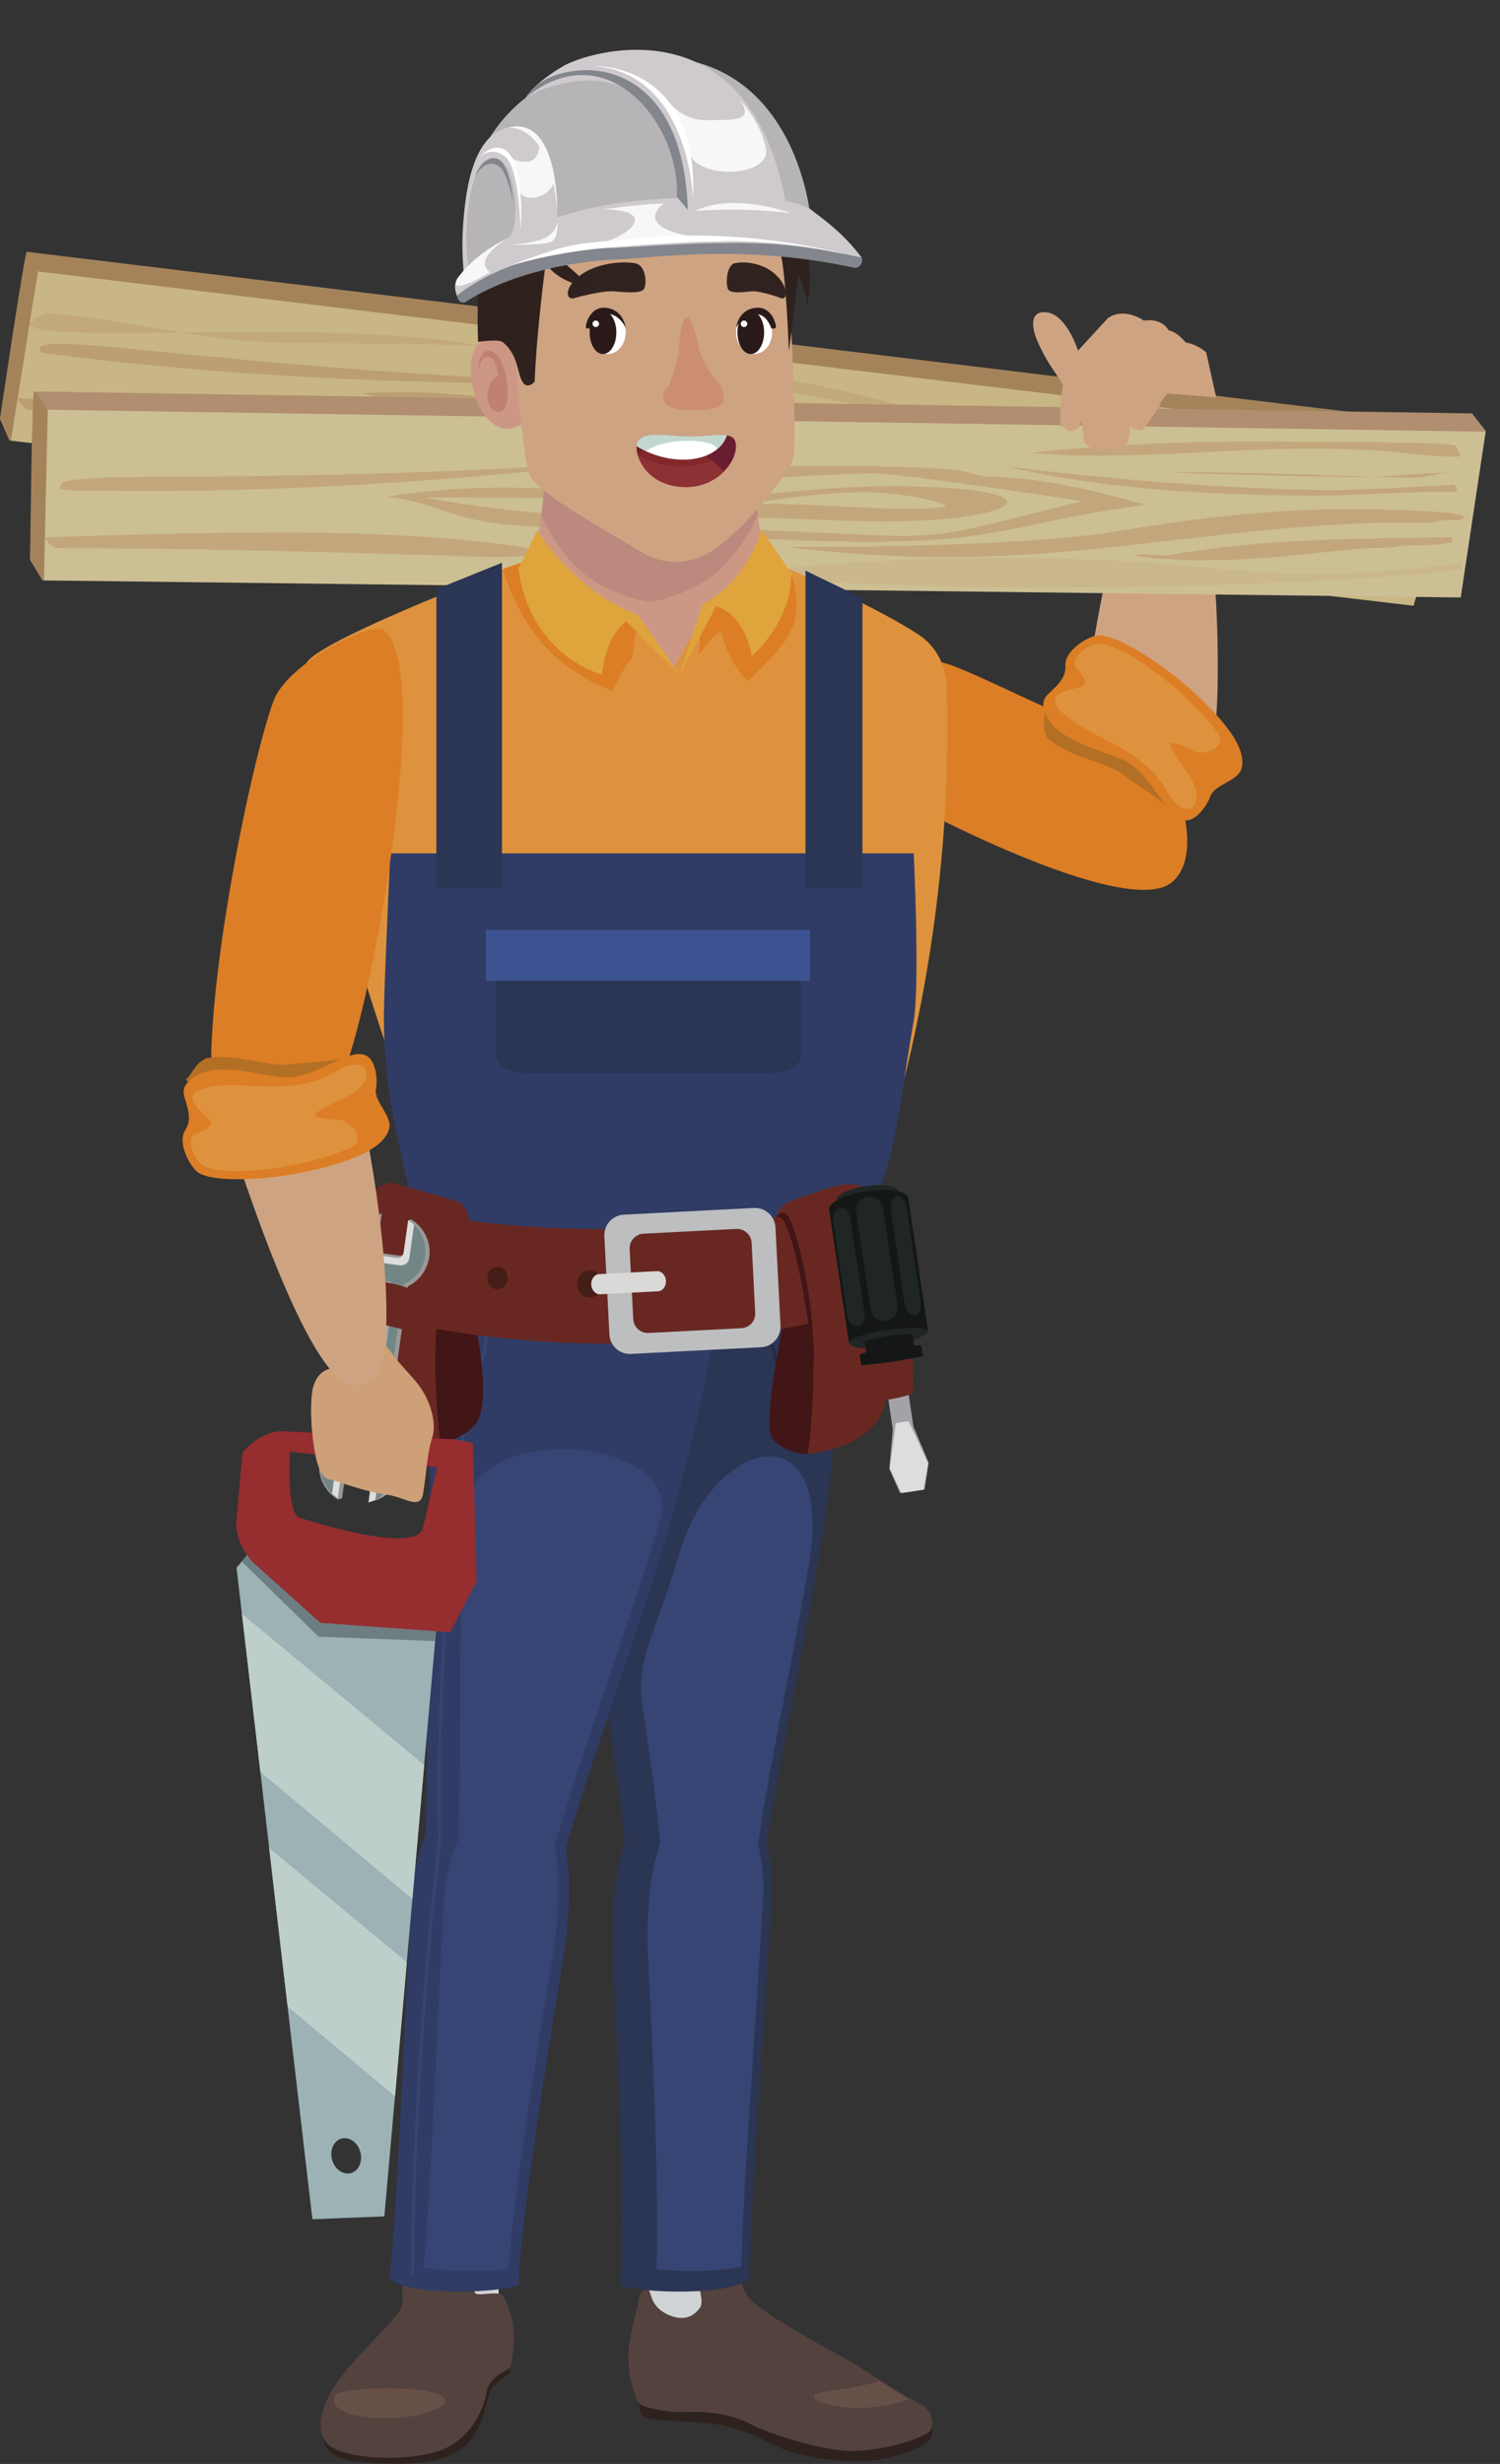 <?xml version="1.0" encoding="UTF-8"?><svg xmlns="http://www.w3.org/2000/svg" xmlns:xlink="http://www.w3.org/1999/xlink" height="2222.3" preserveAspectRatio="xMidYMid meet" version="1.0" viewBox="313.7 87.7 1353.1 2222.3" width="1353.1" zoomAndPan="magnify"><rect x="313.7" y="87.7" width="1353.1" height="2222.3" fill="#333333" stroke="none"/><defs><clipPath id="a"><path d="M 340 370 L 1125 370 L 1125 453 L 340 453 Z M 340 370"/></clipPath><clipPath id="b"><path d="M 1124.059 452.68 L 1083.859 452.07 C 1032.59 442.328 980.996 433.25 928.473 426.891 C 883.699 421.48 869.609 421.512 852.34 419.422 C 815.621 414.969 788.738 406.609 748.156 399.621 C 796.555 401.531 851.477 405.27 913.816 412.809 C 985.211 421.461 1055.41 434.281 1124.059 452.68 M 748.156 399.621 C 644.492 395.539 570.738 399.922 518.062 393.539 C 504.324 391.879 490.797 389.82 477.355 387.59 C 478.355 387.578 479.355 387.57 480.359 387.559 C 501.75 387.328 524.391 387.102 547.5 387.102 C 603.953 387.102 663.223 388.48 714.004 394.629 C 726.539 396.141 737.797 397.84 748.156 399.621 M 420.688 388.031 C 393.223 388.031 370.398 387.488 354.934 385.621 C 349.84 385 344.852 383.801 340.098 381.199 L 340.316 379.84 C 345.555 375.52 351.07 370.25 357.551 370.25 C 358.023 370.25 358.5 370.281 358.984 370.34 C 368.066 370.988 377.035 371.898 385.926 372.98 C 416.91 376.73 446.906 382.559 477.355 387.59 C 457.074 387.809 437.965 388.031 420.688 388.031"/></clipPath></defs><g><g><path d="M 970.469 2176.801 L 970.469 2106.699 L 895.379 2106.699 L 895.379 2185.289 C 895.379 2185.289 959.316 2194.602 970.469 2176.801" fill="#d0d3d5"/></g><g><path d="M 890.004 2255.262 C 890.004 2255.262 889.918 2265.988 896.484 2268.461 C 903.055 2270.941 933.324 2271.559 954.613 2273.531 C 975.906 2275.5 996.684 2285.309 1014.609 2294.328 C 1032.551 2303.352 1070.781 2308.828 1094.879 2307.398 C 1121.82 2305.801 1148.148 2294.691 1152.75 2287.66 C 1157.352 2280.629 1152.219 2271.129 1152.219 2271.129 L 890.004 2255.262" fill="#2e221f"/></g><g><path d="M 945.387 2155.219 C 945.387 2155.219 948.094 2165.121 945.031 2169.18 C 941.973 2173.25 934.082 2182.969 917.117 2175.711 C 900.152 2168.441 901.484 2155.621 898.785 2152.961 C 896.086 2150.301 890.035 2155.891 889.863 2161.641 C 889.695 2167.398 882.438 2189.02 880.98 2204.672 C 878.406 2232.25 888.055 2252.352 890.004 2255.262 C 891.949 2258.16 913.609 2264.25 935.887 2263.121 C 956.777 2262.059 979.582 2267.641 990.453 2273.922 C 1001.32 2280.211 1048.691 2296.699 1077.469 2298.172 C 1106.25 2299.641 1147.859 2286.73 1152.449 2280.32 C 1157.051 2273.91 1155.141 2261.289 1143.07 2255.48 C 1131.012 2249.672 1096.82 2227.48 1082.191 2218.441 C 1067.559 2209.41 995.266 2172.941 987.113 2156.898 C 978.957 2140.871 980.355 2142.551 975.922 2139.301 C 971.484 2136.051 944.473 2144.602 945.387 2155.219" fill="#54423e"/></g><g><path d="M 1129.262 2253.359 C 1129.262 2253.359 1109.34 2259.078 1091.039 2259.539 C 1072.73 2260 1049.609 2255.191 1048.012 2249.93 C 1046.41 2244.66 1068.148 2243.75 1083.031 2241 C 1097.898 2238.25 1106.828 2235.281 1106.828 2235.281 L 1132.922 2251.762 L 1129.262 2253.359" fill="#675048"/></g><g><path d="M 763.48 2156.852 L 763.48 2122.031 L 686.371 2122.031 L 686.371 2161.07 C 686.371 2161.07 752.027 2165.691 763.48 2156.852" fill="#d0d3d5"/></g><g><path d="M 773.547 2222.762 C 773.547 2222.762 774.844 2227.469 773.547 2228.441 C 772.246 2229.398 757.742 2237.602 755.246 2246.09 C 752.75 2254.57 750.387 2267.359 743.449 2281.141 C 736.512 2294.93 717.945 2309.949 674.773 2309.809 C 620.965 2309.629 608.422 2304.578 604.461 2284.52 C 600.496 2264.461 773.547 2222.762 773.547 2222.762" fill="#2e221f"/></g><g><path d="M 767.91 2158.922 C 767.91 2158.922 775.719 2173.07 776.758 2187.578 C 777.801 2202.078 776.238 2221.672 772.336 2224.199 C 768.43 2226.738 754.898 2232.91 752.816 2244.512 C 750.734 2256.121 743.449 2279.691 719.508 2293.84 C 695.566 2307.98 636.234 2307.262 614.895 2296.012 C 593.559 2284.77 602.926 2253.941 624.785 2227.109 C 646.645 2200.27 678.141 2173.789 677.098 2164 C 676.059 2154.211 675.789 2146.59 680.992 2143.691 C 686.199 2140.789 713.434 2141.691 732.691 2140.43 C 742.219 2139.801 740.195 2152.148 742.277 2155.781 C 744.355 2159.41 765.012 2152.82 767.91 2158.922" fill="#54423e"/></g><g><path d="M 714.129 2256.48 C 714.129 2256.48 698.168 2269.539 658.613 2268.809 C 619.059 2268.09 610.73 2255.52 616.629 2247.539 C 622.527 2239.559 727.66 2237.621 714.129 2256.48" fill="#675048"/></g><g><path d="M 1003.59 1764.031 C 1013.762 1682.23 1049.66 1530.891 1062.559 1422.16 C 1064.711 1404.059 1078.309 1251.75 1076.672 1243.629 C 1069.23 1206.871 876.527 1236.859 849.023 1231.441 C 825.062 1226.711 837.316 1404.09 839.293 1434.941 C 846.062 1540.141 870.676 1677.621 878.441 1759.93 C 884.34 1822.148 993.051 1849.012 1003.59 1764.031" fill="#2b3554" fill-rule="evenodd"/></g><g><path d="M 665.094 2142.449 C 679.992 2159.039 763.984 2155.98 781.473 2148.641 C 783.508 2088.82 808.723 1933.23 821.246 1856.898 C 859.816 1622.148 693.66 1645.07 684.594 1803.27 C 678.391 1911.559 672.078 2085.441 665.094 2142.449" fill="#303c65" fill-rule="evenodd"/></g><g><path d="M 821.453 1764.031 C 834.922 1713.961 861.797 1637.828 887.199 1561.352 C 922.637 1454.641 956.148 1332.891 966.023 1225.98 C 966.918 1216.059 708.73 1205.121 703.664 1227.73 C 695.621 1263.801 703.641 1438.559 701.516 1490.02 C 697.645 1584.578 700.332 1691.379 696.895 1759.93 C 693.785 1822.148 798.598 1849.012 821.453 1764.031" fill="#303c65" fill-rule="evenodd"/></g><g><path d="M 990.215 2142.449 C 973.418 2159.039 889.758 2155.98 873.105 2148.641 C 877.945 2088.82 870.527 1933.23 866.711 1856.898 C 855.023 1622.148 1018.551 1645.07 1009.531 1803.27 C 1003.34 1911.559 989.734 2085.441 990.215 2142.449" fill="#2b3554" fill-rule="evenodd"/></g><g><path d="M 996.152 1761.91 C 994.258 1777.078 987.922 1793.078 970.941 1797.891 C 944.645 1805.328 912.551 1784.16 910.121 1758.309 C 905.887 1713.602 899.43 1668.711 893.051 1623.949 C 887.848 1587.398 904.055 1559.059 915.574 1523.34 C 919.703 1510.57 923.727 1497.898 927.539 1485.48 C 959.082 1383.07 1067.578 1357.922 1043.059 1500.98 C 1039.82 1519.84 1036.371 1538.68 1032.852 1557.469 C 1025.871 1594.691 1018.512 1631.859 1011.531 1669.078 C 1005.762 1699.789 999.988 1730.898 996.152 1761.91" fill="#364573" fill-rule="evenodd"/></g><g><path d="M 982.629 2131.891 C 966.25 2136.66 927.223 2136.93 905.781 2134.371 C 906.574 2116.738 906.512 2098.859 906.387 2081.398 C 906.18 2051.711 905.363 2021.988 904.363 1992.309 C 902.805 1946.879 900.703 1901.461 898.445 1856.051 C 896.512 1817.309 898.637 1766.488 917.309 1730.961 C 924.059 1718.148 937.207 1700.371 954.605 1701 C 968.75 1701.52 980.09 1713.859 986.566 1724.512 C 1000.301 1747.07 1003.422 1776.809 1001.969 1802.27 C 999.426 1846.801 996.379 1891.301 993.426 1935.809 C 990.758 1976.09 988.066 2016.41 985.816 2056.711 C 984.422 2081.512 982.84 2106.93 982.629 2131.891" fill="#364573" fill-rule="evenodd"/></g><g><path d="M 695.871 2132.449 C 698.395 2108.031 699.707 2083.07 701.145 2058.73 C 703.496 2018.449 705.41 1978.148 707.352 1937.859 C 709.5 1893.328 711.559 1848.781 714.102 1804.25 C 715.688 1776.59 723.188 1745.359 741.027 1722.711 C 749.219 1712.309 763.676 1699.48 778.738 1701.121 C 794.727 1702.871 804.289 1720.898 808.785 1733.422 C 821.621 1769.051 817.684 1817.648 811.703 1854.09 C 804.289 1899.238 797.012 1944.422 790.285 1989.672 C 785.867 2019.43 781.633 2049.27 778.008 2079.129 C 775.805 2097.219 773.594 2115.762 772.406 2134.102 C 751.84 2136.828 712.977 2136.852 695.871 2132.449" fill="#364573" fill-rule="evenodd"/></g><g><path d="M 812.266 1759.512 C 807.766 1776.262 797.871 1792.961 779.031 1797.91 C 765.367 1801.52 750.004 1797.879 739.359 1789.141 C 730.48 1781.891 725.855 1771.871 726.422 1760.801 C 729.75 1694.352 728.23 1626.84 729.23 1560.238 C 729.773 1523.262 730.754 1486.191 733.297 1449.289 C 738.816 1368.73 931.645 1382.531 909.246 1458.48 C 899.535 1491.359 888.859 1524.07 878.047 1556.621 C 865.758 1593.59 853.129 1630.469 840.84 1667.43 C 830.754 1697.852 820.555 1728.629 812.266 1759.512" fill="#364573" fill-rule="evenodd"/></g><g><path d="M 732.715 1360 C 724.332 1425.391 717.746 1490.32 713.625 1554.602 C 709.5 1618.859 707.809 1682.559 709.203 1745.488 C 701.688 1811.59 695.805 1877.469 691.645 1943.059 C 687.477 2008.68 685.016 2074.09 684.328 2139.262 L 686.852 2139.281 C 687.535 2074.219 690 2008.84 694.164 1943.211 C 698.328 1877.602 704.207 1811.75 711.727 1745.699 L 711.727 1745.531 C 710.352 1682.672 712.043 1619.031 716.168 1554.77 C 720.27 1490.488 726.832 1425.621 735.215 1360.32 L 732.715 1360" fill="#364573" fill-rule="evenodd"/></g><g><path d="M 751.988 1290.328 C 749.117 1313.27 743.598 1330.52 735.246 1341.469 C 727.016 1352.262 715.918 1356.969 701.762 1355.07 L 701.461 1357.371 C 716.516 1359.379 728.312 1354.371 737.09 1342.891 C 745.707 1331.57 751.375 1313.961 754.285 1290.602 L 751.988 1290.328" fill="#364573" fill-rule="evenodd"/></g><g><path d="M 1007.801 1290.602 C 1010.73 1313.961 1016.391 1331.57 1025 1342.891 C 1033.77 1354.371 1045.578 1359.379 1060.629 1357.371 L 1060.32 1355.07 C 1046.16 1356.969 1035.078 1352.262 1026.859 1341.469 C 1018.488 1330.52 1012.969 1313.27 1010.121 1290.328 L 1007.801 1290.602" fill="#202b44" fill-rule="evenodd"/></g><g><path d="M 609.629 1421.602 C 622.934 1424.949 645.969 1433.891 662.188 1435.672 C 678.43 1437.461 692.734 1450.328 695.262 1434.809 C 697.816 1419.301 699.426 1396.469 703.512 1384.59 C 706.703 1375.398 704.84 1359.719 696.438 1344.781 L 696.438 1344.75 C 694.012 1340.391 690.996 1336.121 687.422 1332.059 C 671.508 1314.109 671.508 1314.109 671.508 1314.109 C 671.508 1314.109 606.039 1224 607.582 1252.172 L 611.441 1322.301 C 611.441 1322.301 597.52 1324.121 595.121 1344.781 C 592.719 1365.441 596.297 1418.281 609.629 1421.602" fill="#cea078"/></g><g><path d="M 1176.027 689.207 C 1222.203 707.312 1325.531 763.738 1339.652 749.941 C 1353.789 736.145 1410.461 850.324 1370.875 883.387 C 1331.309 916.457 1148.344 819.809 1148.344 819.809 C 1088.207 776.887 1085.145 653.551 1176.027 689.207" fill="#dc7e25"/></g><g><path d="M 1359.727 490.719 C 1321.586 504.441 1294.688 698.367 1289.809 734.578 C 1284.977 770.336 1403.086 779.133 1409.492 744.984 C 1415.863 710.836 1413.047 511.227 1380.414 492.484 C 1372.102 487.711 1368.727 487.484 1359.727 490.719" fill="#cea382" fill-rule="evenodd"/></g><g><path d="M 1258.73 753.59 C 1277.91 770.5 1314.016 775.793 1327.434 786.648 C 1341.02 797.66 1358.977 806.34 1367.539 817.113 C 1374.82 812.523 1372.488 815.031 1374.84 810.996 C 1398.477 770.875 1343.715 712.801 1313.051 716.934 C 1292.438 719.703 1279.398 720.988 1255.219 726.312 C 1257.914 732.754 1252.195 743.77 1258.73 753.59" fill="#b36f23" fill-rule="evenodd"/></g><g><path d="M 1405.438 806.004 C 1409.23 795.18 1430.082 792.48 1433.645 780.91 C 1438.129 763.59 1421.469 742.211 1398.297 719.359 C 1366.137 687.695 1317 656.551 1301.488 661.152 C 1289.031 664.824 1274.164 676.762 1274.77 687.922 C 1275.266 697.277 1269.984 703.09 1265.566 707.586 C 1257.699 715.57 1251.219 718.25 1257.129 732.152 C 1269.055 760.156 1319.312 765.094 1335.703 778.371 C 1359.254 797.418 1368.922 831.891 1386.629 827.191 C 1393.414 825.398 1402.133 815.512 1405.438 806.004" fill="#dc7e25" fill-rule="evenodd"/></g><g><path d="M 1385.383 785.762 C 1377.199 773.941 1367.078 759.906 1369.953 758.219 C 1372.66 756.617 1380.973 760.336 1390.137 765.082 C 1399.945 770.137 1420.348 761.414 1413 750.195 C 1406.988 741.023 1398.129 731.355 1387.988 721.332 C 1358.035 691.852 1315.953 664.535 1301.5 668.816 C 1289.926 672.246 1278.418 683.066 1285.27 690.863 C 1296.488 703.66 1292.41 706.867 1286.098 708.082 C 1269.16 711.371 1255.633 715.891 1273.988 732.387 C 1297.672 753.703 1345.109 761.863 1367.156 802.73 C 1382.512 831.145 1405.203 814.477 1385.383 785.762" fill="#de923d" fill-rule="evenodd"/></g><g><path d="M 1621.531 470.148 L 1631.758 487.383 L 1578.883 616.41 L 323.562 485.062 L 313.672 465.465 L 337.945 314.82 L 1621.531 470.148" fill="#a4835b"/></g><g><path d="M 1631.453 487.832 L 1588.805 634.062 L 322.105 484.965 L 347.855 332.488 L 1631.453 487.832" fill="#c8b684"/></g><g><path d="M 323.566 485.051 L 347.855 332.484 C 347.855 332.484 340.031 315.18 337.949 314.805 C 335.871 314.445 313.672 465.453 313.672 465.453 L 322.105 484.961 L 323.566 485.051" fill="#a4835b"/></g><g><path d="M 949.91 494.238 C 956.934 494.895 964.02 495.668 971.148 496.527 C 1003.27 500.406 1036.391 506.062 1069.348 510.062 C 1200.52 525.934 1254.66 500.051 1102.668 481.66 C 1028.5 472.684 948.578 477.961 875.762 472.328 C 892.512 490.812 926.34 486.684 949.91 494.238" fill="#bb9e72"/></g><g><path d="M 802.902 491.738 C 814.625 492.777 826.348 494.047 838.094 495.465 C 906.375 503.727 975.082 517.438 1043.797 525.773 C 1184.988 542.855 1193.668 524.93 1318.082 521.152 C 1274.566 504.129 1229.449 486.91 1179.117 480.812 C 1155.867 475.547 1179.887 473.152 1067.738 459.586 C 940.734 444.215 648.531 425.629 880.941 453.758 C 945.414 461.566 1011.668 461.773 1077.047 467.285 C 1105.797 470.77 1230.539 503.594 1261.664 511.977 C 1160.336 526.055 1139.398 531.406 1089.469 525.355 C 1065.477 522.461 954.945 504.117 868.633 493.695 C 843.195 490.602 817.746 487.902 792.312 485.762 C 793.355 489.406 798.031 491.152 802.902 491.738" fill="#bb9e72"/></g><g><path d="M 991.074 525.105 C 981.07 523.883 1023.34 528.961 1082.238 534.039 C 1149.648 539.848 1238.832 545.656 1296.34 542.043 C 1370.785 537.359 1442.895 537.371 1514.617 546.039 C 1634.477 560.547 1596.871 564.824 1594.301 564.512 C 1585.367 562.859 1581.406 563.219 1577.051 563.57 C 1573.355 563.871 1569.383 564.172 1561.855 563.254 C 1487.281 554.227 1415.277 554.938 1342.855 555.645 C 1269.676 556.355 1196.082 557.062 1118.949 547.734 C 1075.738 542.508 1033.23 534.828 991.074 525.105" fill="#bb9e72"/></g><g><path d="M 1198.523 473.762 C 1292.039 495.633 1387.738 513.84 1484.473 525.551 C 1508 528.391 1597.711 532.418 1597.711 532.418 C 1597.27 535.02 1599.105 538.047 1598.961 538.918 C 1598.938 539.098 1598.82 539.18 1598.57 539.156 C 1544.777 532.645 1507.402 533.672 1453.586 527.16 C 1366.117 516.57 1279.816 502.523 1198.523 473.762" fill="#bb9e72"/></g><g><path d="M 1588.523 579.098 C 1497.016 571.543 1425.418 562.367 1331.613 568.652 C 1330.062 568.652 1328.527 568.523 1327.035 568.344 C 1322.246 567.762 1317.602 566.512 1312.832 565.93 C 1287.977 562.938 1313.188 570.391 1355.363 575.504 C 1429.547 584.48 1491.031 578.145 1522.41 581.945 C 1538.535 583.891 1537.113 581.012 1552.852 582.922 C 1564.234 584.289 1575.754 584.914 1587.738 583.695 C 1587.738 583.695 1588.137 581.398 1588.523 579.098" fill="#bb9e72"/></g><g><path d="M 1598.25 521.48 C 1560.355 517.891 1539.758 519.926 1502.336 515.414 C 1391.141 501.949 1278.195 485.906 1405.504 501.309 C 1456.746 507.508 1507.324 515.672 1558.555 521.883 C 1577.324 524.145 1579.254 519.926 1598.25 521.48" fill="#bb9e72"/></g><g><path d="M 787.195 506.293 C 811.242 510.012 834.926 515.82 858.602 518.691 C 866.742 519.668 909.203 522.598 881.359 519.219 C 858.555 516.465 836.473 509.801 814.223 507.105 C 805.258 506.023 796.273 505.578 787.195 506.293" fill="#bb9e72"/></g><g><path d="M 798.016 432.344 C 812.008 431.918 825.137 433.09 838.301 434.672 C 847.07 435.73 855.883 437 864.965 438.094 C 842.234 435.344 820.945 433.941 798.016 432.344" fill="#bb9e72"/></g><g><path d="M 928.742 482.254 C 950 481.969 970.93 483.598 991.723 486.121 C 1026.859 490.367 1061.57 497.152 1096.699 501.398 C 1101.012 501.922 1138.672 506.539 1139.25 503.102 C 1139.562 501.277 1107.141 488.086 1071.84 483.824 C 1024.773 478.113 975.023 483.93 928.742 482.254" fill="#c8b684"/></g><g><path d="M 871.41 485.254 C 862.746 484.426 854.129 483.504 845.574 482.461 C 786.746 475.352 730.488 463.156 674.918 446.875 C 745.715 453.621 818.434 464.25 889.84 467.414 C 846.781 460.293 803.883 452.211 760.5 446.957 C 720.789 442.152 680.672 439.727 639.668 442.602 C 688.871 451.836 693.469 473.969 776.742 484.039 C 808.637 487.91 841.094 487.934 871.41 485.254" fill="#bb9e72"/></g><g><path d="M 867.277 433.66 C 521.637 421.316 352.312 385.691 349.574 401.91 C 348.801 406.473 350.27 405.898 380.902 409.602 C 542.527 429.172 704.359 434.629 867.277 433.66" fill="#bb9e72"/></g><g><path d="M 330.289 448.93 C 330.594 447.152 328.777 446.477 327.207 446.281 C 326.078 446.148 325.086 446.258 325.059 446.391 C 325.059 446.391 480.664 456.77 573.227 467.969 C 735.781 487.645 838.055 519.793 718.066 505.277 C 718.066 505.277 577.301 485.383 447.977 469.734 C 411.605 465.332 375.309 461.156 339.152 457.301 L 339.121 457.301 C 336.59 456.984 332.199 452.789 330.289 448.93" fill="#bb9e72"/></g><g clip-path="url(#a)"><g clip-path="url(#b)"><path d="M 340.098 370.258 L 1124.055 370.258 L 1124.055 452.688 L 340.098 452.688" fill="#c2a97a"/></g></g><g><path d="M 340.098 381.203 C 339.812 381.039 339.527 380.879 339.238 380.715 C 339.598 380.43 339.953 380.141 340.316 379.84 L 340.098 381.203" fill="#b09166"/></g><g><path d="M 1221.887 463.816 C 1237.902 466.992 1254.117 469.461 1270.457 471.438 C 1341.574 480.035 1415.16 479.422 1486.074 488.004 C 1557.434 496.637 1562.43 502.664 1602.492 507.52 C 1604.637 507.77 1605.453 507.293 1605.609 506.379 C 1605.93 504.477 1603.211 500.676 1603.652 498.109 C 1604.375 493.879 1480.812 481.363 1462.02 479.086 C 1382.188 469.426 1302.066 463.672 1221.887 463.816" fill="#bb9e72"/></g><g><path d="M 1641.598 460.578 L 1654.113 476.598 L 1619.141 610.07 L 353.379 611.113 L 340.875 592.715 L 344.488 440.785 L 1641.598 460.578" fill="#b08e6f"/></g><g><path d="M 1653.852 477.078 L 1631.375 626.57 L 351.926 611.18 L 356.742 457.281 L 1653.852 477.078" fill="#cdbf94"/></g><g><path d="M 351.926 611.172 L 340.875 592.715 C 340.875 592.715 342.371 440.641 344.488 440.785 C 346.598 440.93 356.746 457.266 356.746 457.266 L 353.383 611.113 L 351.926 611.172" fill="#a4835b"/></g><g><path d="M 977.246 554.715 C 984.324 554.625 991.465 554.645 998.676 554.762 C 1031.133 555.262 1064.832 557.398 1098.129 557.91 C 1230.684 559.941 1280.98 528.605 1127.383 526.262 C 1052.441 525.121 973.707 538.719 900.555 540.738 C 919.727 557.328 952.785 549.688 977.246 554.715" fill="#c3a67b"/></g><g><path d="M 830.777 567.609 C 842.57 567.422 854.402 567.434 866.27 567.621 C 935.266 568.676 1005.438 575.102 1074.879 576.16 C 1217.547 578.34 1223.727 559.648 1346.895 542.902 C 1301.336 530.566 1254.113 518.215 1203.266 517.43 C 1179.438 514.641 1202.973 509.75 1089.648 508.027 C 961.312 506.066 668.316 518.203 903.168 521.781 C 968.324 522.777 1034.219 516.059 1099.957 514.699 C 1128.996 515.133 1257.488 534.633 1289.551 539.711 C 1190.754 564.254 1170.668 571.75 1120.219 570.977 C 1095.977 570.625 983.594 563.996 896.387 562.66 C 870.672 562.273 845.008 562.262 819.438 562.777 C 820.969 566.297 825.855 567.527 830.777 567.609" fill="#c3a67b"/></g><g><path d="M 1022.379 581 C 1000.699 580.68 1221.926 583.883 1328.133 565.891 C 1401.496 553.453 1473.156 545.922 1545.652 547.023 C 1666.77 548.871 1629.969 557.047 1627.383 557 C 1610.574 555.727 1611.551 559.402 1594.969 559.148 C 1443.426 556.84 1307.641 592.449 1152.57 590.082 C 1108.91 589.414 1065.602 586.246 1022.379 581" fill="#c3a67b"/></g><g><path d="M 1221.602 508.398 C 1317.527 520.297 1415.164 528.344 1512.926 529.844 C 1536.668 530.207 1626.406 524.832 1626.406 524.832 C 1626.324 527.441 1628.551 530.254 1628.527 531.133 C 1628.516 531.32 1628.41 531.414 1628.164 531.414 C 1573.809 530.582 1536.82 535.5 1482.426 534.68 C 1394.023 533.324 1306.309 528.426 1221.602 508.398" fill="#c3a67b"/></g><g><path d="M 1623.625 572.066 C 1531.637 574.172 1459.223 572.543 1366.801 588.598 C 1365.273 588.742 1363.758 588.789 1362.215 588.766 C 1357.406 588.688 1352.594 587.93 1347.77 587.859 C 1322.668 587.477 1348.73 592.242 1391.348 592.898 C 1466.332 594.031 1526.574 581.328 1558.289 581.805 C 1574.59 582.062 1572.777 579.348 1588.688 579.586 C 1600.18 579.766 1611.715 579.188 1623.477 576.73 C 1623.477 576.73 1623.547 574.398 1623.625 572.066" fill="#c3a67b"/></g><g><path d="M 1625.438 513.914 C 1587.262 514.312 1567.074 518.508 1529.293 517.926 C 1416.906 516.219 1302.445 512.113 1431.098 514.078 C 1482.883 514.875 1534.262 517.668 1586.047 518.461 C 1605.004 518.754 1606.352 514.359 1625.438 513.914" fill="#c3a67b"/></g><g><path d="M 817.145 583.699 C 841.551 584.859 865.883 588.148 889.809 588.508 C 898.039 588.645 940.652 587.102 912.512 586.66 C 889.465 586.312 866.605 582.012 844.125 581.672 C 835.066 581.535 826.062 582.043 817.145 583.699" fill="#c3a67b"/></g><g><path d="M 817.828 509.238 C 831.68 507.352 844.879 507.129 858.191 507.328 C 867.055 507.457 875.977 507.785 885.164 507.926 C 862.191 507.586 840.832 508.406 817.828 509.238" fill="#c3a67b"/></g><g><path d="M 954.57 545.066 C 975.664 542.543 996.691 541.973 1017.699 542.297 C 1053.188 542.844 1088.629 545.934 1124.137 546.465 C 1128.488 546.535 1166.562 547.184 1166.656 543.699 C 1166.711 541.859 1132.699 532.184 1097.027 531.637 C 1049.477 530.91 1000.797 541.883 954.57 545.066" fill="#cdbf94"/></g><g><path d="M 897.996 553.992 C 889.27 554.094 880.57 554.082 871.934 553.934 C 812.488 553.027 754.898 546.824 697.445 536.5 C 768.746 535.781 842.477 538.703 913.887 534.391 C 870.117 531.84 826.371 528.289 782.535 527.617 C 742.402 527.012 702.199 528.812 661.828 535.945 C 711.992 539.957 719.574 561.414 803.727 562.711 C 835.961 563.199 868.234 559.836 897.996 553.992" fill="#c3a67b"/></g><g><path d="M 886.852 503.297 C 541.586 527.195 368.418 509.566 367.91 525.938 C 367.762 530.543 369.145 529.836 400.09 530.297 C 563.426 532.797 725.031 521.301 886.852 503.297" fill="#c3a67b"/></g><g><path d="M 355.148 574.598 C 355.203 572.781 353.312 572.305 351.719 572.281 C 350.586 572.27 349.605 572.488 349.602 572.613 C 349.602 572.613 505.695 566.641 599.23 568.07 C 763.496 570.566 869.539 591.758 748.293 589.906 C 748.293 589.906 605.652 584.91 474.969 582.91 C 438.219 582.344 401.555 582.012 365.102 581.957 L 365.062 581.969 C 362.508 581.922 357.57 578.23 355.148 574.598" fill="#c3a67b"/></g><g><path d="M 1243.473 496.098 C 1259.824 497.57 1276.258 498.316 1292.773 498.578 C 1364.648 499.68 1437.73 491.355 1509.367 492.457 C 1581.48 493.562 1587.266 499.004 1627.746 499.621 C 1629.914 499.656 1630.672 499.098 1630.688 498.184 C 1630.746 496.254 1627.555 492.766 1627.625 490.184 C 1627.77 485.902 1503.238 486.422 1484.246 486.129 C 1403.574 484.895 1323.148 487.562 1243.473 496.098" fill="#c3a67b"/></g><g><path d="M 1268.992 617.656 C 1250.578 617.656 1232.086 617.531 1213.785 617.25 C 1127.141 615.93 1040.621 612.578 954.875 607.211 C 1041.891 596.449 1128.754 590.746 1216.316 590.746 C 1226.551 590.746 1236.805 590.824 1247.059 590.98 C 1382.148 593.031 1409.91 604.07 1498.594 605.418 C 1500.609 605.449 1502.648 605.461 1504.734 605.461 C 1558.688 605.461 1631.848 595.387 1631.848 595.387 C 1631.781 597.023 1632.676 598.77 1632.633 600.125 C 1632.484 604.855 1452.34 617.656 1268.992 617.656" fill="#cab78c"/></g><g><path d="M 1410.797 446.188 L 1401.777 405.527 C 1401.777 405.527 1394.109 398.309 1383.277 396.598 C 1383.277 396.598 1375.492 386.648 1367.961 385.777 C 1367.961 385.777 1362.469 374.289 1345.629 376.859 C 1345.629 376.859 1328.371 364.453 1313.246 374.469 L 1286.176 403.891 C 1286.176 403.891 1275.57 370.098 1256.582 369.254 C 1237.594 368.41 1249.074 394.43 1249.074 394.43 C 1249.074 394.43 1255.441 409.383 1263.141 420.227 L 1270.191 430.883 L 1272.5 434.977 C 1272.5 434.977 1267.676 466.438 1271.402 470.949 C 1271.402 470.949 1278.621 482.184 1286.895 472.738 L 1289.324 466.238 L 1291.391 485.473 C 1291.391 485.473 1294.188 492.586 1307.488 494.125 C 1307.488 494.125 1314.328 492.652 1312.324 487.902 C 1312.324 487.902 1314.566 498.117 1327.051 492.777 C 1327.051 492.777 1333.094 488.039 1333.133 472.676 C 1333.133 472.676 1342.945 479.691 1347.141 472.484 C 1347.141 472.484 1361.801 451.562 1360.555 451.414 C 1359.293 451.273 1367.039 442.598 1367.039 442.598 L 1410.797 446.188" fill="#cea382"/></g><g><path d="M 962.609 608.238 C 962.609 608.238 917.809 660.176 899.938 686.953 C 877.168 647.434 829.371 605.059 829.371 605.059 L 962.609 608.238" fill="#cea382"/></g><g><path d="M 805.645 510.73 L 899.602 558.703 L 993.555 510.73 C 993.555 510.73 994.586 543.238 1003 594.453 C 987.559 625.488 899.602 636.848 899.602 636.848 C 899.602 636.848 811.641 625.488 796.195 594.453 C 804.613 543.238 805.645 510.73 805.645 510.73" fill="#bb897d"/></g><g><path d="M 802.062 552.832 C 802.062 552.832 820.215 593.02 847.902 610.684 C 875.586 628.348 899.605 630.418 899.605 630.418 C 899.605 630.418 923.621 628.348 951.305 610.684 C 978.988 593.02 997.145 552.832 997.145 552.832 C 997.145 552.832 1002.344 594.152 1014.145 597.941 C 1014.145 597.941 1008.363 691.906 899.605 691.906 C 790.84 691.906 785.059 597.941 785.059 597.941 C 796.863 594.152 802.062 552.832 802.062 552.832" fill="#cc9885"/></g><g><path d="M 782.086 420.133 C 782.391 418.844 777.684 393.551 758.262 393.191 C 738.844 392.832 734.75 415.449 740.891 440.008 C 747.031 464.566 761.512 476.477 774.328 474.156 C 787.148 471.832 789.801 464.602 789.801 464.602 L 782.086 420.133" fill="#cc9885"/></g><g><path d="M 744.578 422.762 C 744.578 422.762 745.781 397.754 759.047 405.5 C 772.312 413.242 775.68 455.832 766.023 458.742 C 756.371 461.656 750.34 448.262 754.574 437.355 C 758.809 426.441 763.207 426.801 763.207 426.801 C 763.207 426.801 761.691 411.621 755.109 409.676 C 748.523 407.742 746.09 417.879 744.578 422.762" fill="#bf8172"/></g><g><path d="M 774.09 314.473 C 774.383 252.758 819.445 211.477 899.598 211.477 C 979.75 211.477 1024.809 252.758 1025.109 314.473 C 1025.359 367.215 1034.688 490.969 1028.207 504.098 C 1019.207 522.312 983.125 567.488 954.438 585.477 C 935.344 597.453 911.105 597.453 892.012 585.477 C 863.324 567.488 800.301 534.316 791.301 516.102 C 784.816 502.973 773.836 367.215 774.09 314.473" fill="#cea382"/></g><g><path d="M 977.719 387.508 C 977.719 398.285 984.992 407.012 993.969 407.012 C 1002.941 407.012 1010.223 398.285 1010.223 387.508 C 1010.223 376.746 1002.941 368.008 993.969 368.008 C 984.992 368.008 977.719 376.746 977.719 387.508" fill="#fff"/></g><g><path d="M 878.086 387.508 C 878.086 398.285 870.809 407.012 861.836 407.012 C 852.863 407.012 845.586 398.285 845.586 387.508 C 845.586 376.746 852.863 368.008 861.836 368.008 C 870.809 368.008 878.086 376.746 878.086 387.508" fill="#fff"/></g><g><path d="M 978.906 387.508 C 978.906 398.285 984.301 407.012 990.953 407.012 C 997.609 407.012 1003 398.285 1003 387.508 C 1003 376.746 997.609 368.008 990.953 368.008 C 984.301 368.008 978.906 376.746 978.906 387.508" fill="#291a19"/></g><g><path d="M 1009.629 384.027 C 1009.246 383.508 1005.637 370.477 994.262 370.781 C 982.891 371.082 977.715 383.383 977.715 383.383 C 977.715 383.383 979.297 367.414 994.887 365.375 C 1010.477 363.344 1014.316 381.793 1013.559 383.082 C 1012.809 384.352 1009.629 384.027 1009.629 384.027" fill="#291a19"/></g><g><path d="M 981.902 379.75 C 981.902 378.125 983.215 376.809 984.84 376.809 C 986.461 376.809 987.777 378.125 987.777 379.75 C 987.777 381.367 986.461 382.68 984.84 382.68 C 983.215 382.68 981.902 381.367 981.902 379.75" fill="#fff"/></g><g><path d="M 1019.094 356.914 C 1019.094 356.914 999.871 349.578 990.992 350.488 C 982.113 351.414 972.266 352.559 970.344 348.316 C 968.422 344.066 968.66 326.938 976.586 325.102 C 984.516 323.262 1001.324 324.484 1012.852 334.891 C 1024.383 345.285 1024.625 357.223 1019.094 356.914" fill="#30231f"/></g><g><path d="M 869.688 387.508 C 869.688 398.285 864.289 407.012 857.637 407.012 C 850.98 407.012 845.586 398.285 845.586 387.508 C 845.586 376.746 850.98 368.008 857.637 368.008 C 864.289 368.008 869.688 376.746 869.688 387.508" fill="#291a19"/></g><g><path d="M 846.172 384.027 C 846.547 383.508 850.164 370.477 861.535 370.781 C 872.906 371.082 878.082 383.383 878.082 383.383 C 878.082 383.383 876.5 367.414 860.914 365.375 C 845.324 363.344 841.484 381.793 842.234 383.082 C 842.988 384.352 846.172 384.027 846.172 384.027" fill="#291a19"/></g><g><path d="M 854.066 379.75 C 854.066 378.125 852.75 376.809 851.129 376.809 C 849.508 376.809 848.195 378.125 848.195 379.75 C 848.195 381.367 849.508 382.68 851.129 382.68 C 852.75 382.68 854.066 381.367 854.066 379.75" fill="#fff"/></g><g><path d="M 830.48 356.914 C 830.48 356.914 855.789 349.578 867.477 350.488 C 879.164 351.414 892.125 352.559 894.656 348.316 C 897.184 344.066 896.867 326.938 886.438 325.102 C 876.004 323.262 853.875 324.484 838.699 334.891 C 823.527 345.285 823.211 357.223 830.48 356.914" fill="#30231f"/></g><g><path d="M 1142.934 660.52 C 1098.48 631.125 1011.918 595.23 1011.918 595.23 L 954.078 631.039 L 922.383 689.07 L 883.867 644.633 L 782.832 595.23 C 774.562 599.668 581.203 671.988 589.504 689.207 C 585.375 879.965 736.262 1225.195 736.262 1225.195 C 736.262 1225.195 803.031 1251.5 914.543 1251.5 L 914.547 1251.5 C 1026.059 1251.5 1075.891 1225.195 1075.891 1225.195 C 1075.891 1225.195 1176.953 1003.902 1167.719 707.641 C 1167.129 688.727 1158.73 670.961 1142.934 660.52" fill="#de923d"/></g><g><path d="M 687.457 1185.219 C 689.844 1198.93 787.992 1238.34 888.398 1238.629 C 975.488 1238.879 1064.281 1201.672 1093.738 1191.84 C 1124.281 1124.281 1120.789 1108.91 1137.93 1008.172 C 1143.602 974.809 1137.93 857.379 1137.93 857.379 L 665.734 857.379 C 665.734 857.379 660.301 974.75 660.016 1000.82 C 659.172 1078.09 678.172 1131.93 687.457 1185.219" fill="#303c65"/></g><g><path d="M 1040.27 888.391 L 1091.691 888.391 L 1091.691 627.246 L 1040.27 602.336 L 1040.27 888.391" fill="#2b3554"/></g><g><path d="M 766.516 888.359 L 707.324 888.359 L 707.324 619.164 L 766.516 595.23 L 766.516 888.359" fill="#2b3554"/></g><g><path d="M 1044.34 972.379 L 751.977 972.379 L 751.977 926.41 L 1044.34 926.41 L 1044.34 972.379" fill="#3d5391"/></g><g><path d="M 1007.621 1055.559 L 790.043 1055.559 C 774.27 1055.559 761.484 1048.699 761.484 1040.238 L 761.484 972.379 L 1036.172 972.379 L 1036.172 1040.238 C 1036.172 1048.699 1023.391 1055.559 1007.621 1055.559" fill="#2b3554"/></g><g><path d="M 852.961 629.516 C 813.305 629.516 812.414 598.156 784.699 595.23 C 784.699 595.23 775.66 597.723 767.113 600.852 C 787.277 663.93 821.398 692.84 865.926 710.973 C 889.117 664.508 881.363 699.848 888.5 648.422 C 883.754 643.223 852.961 629.516 852.961 629.516" fill="#dc7e25"/></g><g><path d="M 947.621 636.84 C 982.941 624.516 995.977 604.41 1019.703 593.027 C 1019.703 593.027 1019.852 607.668 1028.492 607.973 C 1040.691 653.023 1022.371 668.785 988.344 701.996 C 952.375 665.336 977.625 636.84 943.73 678.488 C 944.051 678.375 947.621 636.84 947.621 636.84" fill="#dc7e25"/></g><g><path d="M 781.289 600.629 L 798.371 566.02 C 798.371 566.02 829.23 619.598 889.18 642.453 C 859.918 651.539 856.684 696.035 856.684 696.035 C 856.684 696.035 792.449 680.312 781.289 600.629" fill="#dfa53c"/></g><g><path d="M 1027.461 604.297 L 1000.824 566.02 C 1000.824 566.02 986.656 613 947.621 632.66 C 985.871 632.66 991.727 679.652 991.727 679.652 C 991.727 679.652 1028.363 648.418 1027.461 604.297" fill="#dfa53c"/></g><g><path d="M 889.18 642.465 L 926.789 696.043 L 877.676 647.16 L 889.18 642.465" fill="#dfa53c"/></g><g><path d="M 947.621 632.652 L 959.848 634.207 L 926.793 696.031 L 947.621 632.652" fill="#dfa53c"/></g><g><path d="M 743.715 1370.52 C 728.543 1393.629 673.785 1400.059 671.914 1364.059 C 670.047 1328.059 705.586 1244.828 705.586 1244.828 L 740.176 1271.02 C 740.176 1271.02 758.645 1347.77 743.715 1370.52" fill="#421517"/></g><g><path d="M 1059.531 1282.969 C 1059.531 1282.969 1064.539 1391.391 1056.68 1395.52 C 1042.941 1402.738 1021.309 1398.23 1010.559 1385.09 C 999.805 1371.949 1023.699 1265.648 1023.699 1265.648 L 1059.531 1282.969" fill="#421517"/></g><g><path d="M 1078.191 1172.281 C 963.348 1203.93 755.633 1204.109 669.402 1173.41 C 669.402 1173.41 675.418 1242.289 682.758 1281.539 C 682.758 1281.539 871.824 1326 1068.91 1275.43 C 1068.91 1275.43 1086.16 1217.359 1078.191 1172.281" fill="#682821"/></g><g><path d="M 834.203 1245.711 C 834.203 1252.531 839.25 1258.059 845.484 1258.059 C 851.715 1258.059 856.75 1252.531 856.75 1245.711 C 856.75 1238.891 851.715 1233.379 845.484 1233.379 C 839.25 1233.379 834.203 1238.891 834.203 1245.711" fill="#451d17"/></g><g><path d="M 753.348 1240.398 C 753.348 1246.02 757.434 1250.559 762.488 1250.559 C 767.523 1250.559 771.625 1246.02 771.625 1240.398 C 771.625 1234.789 767.523 1230.238 762.488 1230.238 C 757.434 1230.238 753.348 1234.789 753.348 1240.398" fill="#451d17"/></g><g><path d="M 736.445 1189.191 C 730.387 1187.609 714.961 1225.559 709.617 1263.16 C 701.84 1317.77 710.73 1388.371 710.73 1388.371 C 710.73 1388.371 692.305 1393.379 680.66 1388.68 C 657.391 1379.32 634.133 1349.559 634.789 1334.289 C 635.5 1318.371 642.074 1282.961 635.516 1200.5 C 633.102 1170.328 658.551 1151.949 668.129 1154.609 C 684.836 1159.25 717.816 1168.801 725.215 1170.949 C 736.879 1174.328 736.445 1189.191 736.445 1189.191" fill="#682821"/></g><g><path d="M 1014.23 1186.031 C 1014.23 1186.031 1028.078 1184.488 1036.09 1215.93 C 1057.512 1300.02 1042.359 1399.012 1042.359 1399.012 C 1042.359 1399.012 1109.68 1394.031 1112.988 1346.172 C 1115.461 1310.148 1085.379 1293.852 1097.809 1175.129 C 1100.578 1148.75 1071.871 1154.809 1052.66 1162.012 C 1033.441 1169.219 1016.641 1170.41 1014.23 1186.031" fill="#682821"/></g><g><path d="M 1014.25 1185.488 C 1014.25 1185.488 1016.301 1179.629 1022.59 1182.148 C 1029.051 1184.75 1048.121 1249.398 1047.828 1317.781 C 1047.828 1317.781 1040.281 1254.648 1031.031 1218.871 C 1021.809 1183.07 1017.879 1185.281 1014.25 1185.488" fill="#421517"/></g><g><path d="M 1147.809 1430.781 L 1146.852 1431.289 L 1146.82 1431.309 L 1126.738 1434.289 L 1125.48 1434.102 L 1115.871 1412.32 L 1119.07 1376.961 L 1104.02 1275.23 C 1104.289 1274.371 1108.352 1273.578 1113.23 1272.871 C 1117.879 1272.199 1122.109 1271.801 1122.559 1272.488 L 1137.66 1374.148 L 1151.48 1407.148 L 1147.809 1430.781" fill="#a3a2a7"/></g><g><path d="M 1069.52 1353.371 C 1069.52 1353.371 1119.781 1352.898 1137.559 1344.059 L 1137.07 1309.988 C 1137.07 1309.988 1100.859 1321.23 1073.539 1314 L 1069.52 1353.371" fill="#682821"/></g><g><path d="M 881.68 1214.238 C 881.305 1206.969 886.902 1200.77 894.172 1200.391 L 977.863 1196.09 C 985.137 1195.719 991.336 1201.309 991.707 1208.578 L 994.961 1271.781 C 995.336 1279.059 989.742 1285.262 982.469 1285.629 L 898.777 1289.941 C 891.508 1290.309 885.305 1284.719 884.934 1277.441 Z M 858.867 1202.66 L 863.43 1291.309 C 863.953 1301.512 872.656 1309.359 882.859 1308.828 L 1000.238 1302.801 C 1010.449 1302.27 1018.289 1293.57 1017.77 1283.371 L 1013.211 1194.719 C 1012.68 1184.512 1003.988 1176.672 993.781 1177.191 L 876.398 1183.23 C 866.195 1183.75 858.344 1192.449 858.867 1202.66" fill="#bdbebf"/></g><g><path d="M 914.406 1242.879 C 914.148 1237.859 910.527 1233.969 906.32 1234.191 L 854.184 1236.871 C 849.98 1237.078 846.777 1241.328 847.035 1246.34 C 847.293 1251.352 850.914 1255.238 855.117 1255.031 L 907.254 1252.34 C 911.465 1252.129 914.66 1247.891 914.406 1242.879" fill="#dad9d7"/></g><g><path d="M 1126.781 1434.27 L 1116.359 1412.191 L 1121.73 1371.762 L 1121.719 1371.762 C 1121.672 1371.398 1124.281 1370.711 1127.539 1370.23 C 1130.809 1369.738 1133.48 1369.641 1133.531 1370.012 L 1133.531 1370.02 L 1133.57 1370.012 L 1150.84 1407.27 L 1146.852 1431.289 L 1126.781 1434.27" fill="#deddde"/></g><g><path d="M 1124.039 1161.941 C 1123.328 1157.172 1110.309 1155.148 1094.961 1157.422 C 1079.602 1159.699 1067.719 1165.41 1068.43 1170.191 C 1069.129 1174.949 1082.148 1176.961 1097.52 1174.68 C 1112.871 1172.398 1124.738 1166.699 1124.039 1161.941" fill="#1f2623"/></g><g><path d="M 1150.859 1288.398 L 1079.48 1298.98 L 1061.672 1178.852 C 1061.621 1178.73 1061.602 1178.621 1061.578 1178.5 C 1060.672 1172.379 1075.922 1165.051 1095.641 1162.129 C 1115.238 1159.219 1131.871 1161.77 1132.961 1167.809 L 1132.98 1167.809 L 1150.859 1288.398" fill="#141716"/></g><g><path d="M 1110.27 1177.051 C 1109.301 1170.52 1103.078 1166.039 1096.371 1167.031 C 1089.66 1168.031 1085 1174.121 1085.969 1180.648 L 1099.031 1268.762 C 1100 1275.289 1106.219 1279.77 1112.941 1278.781 C 1119.641 1277.781 1124.301 1271.691 1123.328 1265.16 L 1110.27 1177.051" fill="#1f2623"/></g><g><path d="M 1131.559 1177.031 C 1130.602 1170.629 1126.629 1165.898 1122.68 1166.488 C 1118.711 1167.078 1116.281 1172.75 1117.23 1179.16 L 1129.77 1263.738 C 1130.719 1270.16 1134.699 1274.879 1138.66 1274.289 C 1142.621 1273.699 1145.051 1268.031 1144.102 1261.621 L 1131.559 1177.031" fill="#1f2623"/></g><g><path d="M 1080.98 1187.449 C 1080.031 1181.059 1075.77 1176.398 1071.461 1177.031 C 1067.16 1177.672 1064.43 1183.371 1065.371 1189.762 L 1077.84 1273.762 C 1078.781 1280.148 1083.051 1284.809 1087.34 1284.172 C 1091.66 1283.531 1094.379 1277.828 1093.441 1271.449 L 1080.98 1187.449" fill="#1f2623"/></g><g><path d="M 1116.172 1301.949 C 1081.328 1307.012 1079.559 1299.559 1079.469 1298.969 C 1078.898 1295.309 1094.461 1289.961 1114.18 1287.031 C 1133.898 1284.109 1150.328 1284.711 1150.859 1288.391 C 1150.941 1288.941 1143.762 1297.961 1116.172 1301.949" fill="#1f2623"/></g><g><path d="M 1138.828 1305.441 L 1138.77 1305.449 C 1138.398 1306.781 1129.121 1309.172 1117.578 1310.879 C 1106.051 1312.59 1096.48 1313 1095.738 1311.828 L 1095.691 1311.84 L 1093.711 1298.488 L 1093.75 1298.48 L 1093.73 1298.441 C 1093.539 1297.129 1103.031 1294.648 1114.922 1292.891 C 1126.82 1291.121 1136.609 1290.738 1136.809 1292.051 L 1136.809 1292.102 L 1136.852 1292.09 L 1138.828 1305.441" fill="#141716"/></g><g><path d="M 1145.602 1306.84 L 1146.211 1310.961 C 1146.211 1310.961 1125.5 1314.898 1118.551 1315.922 C 1111.602 1316.949 1090.641 1319.199 1090.641 1319.199 L 1089.18 1309.762 C 1089 1308.512 1101.289 1305.648 1116.641 1303.371 C 1131.98 1301.102 1144.578 1300.27 1144.77 1301.52 L 1145.602 1306.84" fill="#141716"/></g><g><path d="M 682.191 1188.391 L 678.027 1217.73 C 677.719 1219.93 675.703 1220.48 673.383 1220.148 L 656.062 1217.691 C 653.734 1217.352 652.961 1215.309 653.27 1213.109 L 658.172 1182.191 L 654.641 1183.16 C 641.137 1186.859 631.191 1197.809 629.309 1211.039 C 627.711 1222.301 632.094 1233.531 641.02 1241.262 C 640.836 1242.551 621.727 1379.211 621.531 1380.5 C 610.816 1385.461 603.484 1395.012 601.879 1406.27 C 599.996 1419.512 606.504 1432.781 618.453 1440.102 L 622.234 1439.121 L 626.375 1409.98 C 626.691 1407.781 627.453 1404.469 629.789 1404.809 L 647.109 1407.262 C 649.434 1407.59 650.848 1411.211 650.531 1413.41 L 646.484 1442.57 L 649.852 1441.719 C 663.355 1438.02 671.625 1429.68 673.504 1416.441 C 675.102 1405.18 671.18 1393.43 662.273 1385.699 C 662.453 1384.398 681.523 1249.059 681.699 1247.77 C 692.418 1242.82 699.332 1232.469 700.934 1221.211 C 702.809 1207.98 696.312 1194.691 684.371 1187.379 L 682.191 1188.391" fill="#9a9898"/></g><g><path d="M 658.477 1386.441 L 678.152 1245.852 C 688.105 1241.34 695.57 1232.129 697.195 1220.68 C 699.062 1207.512 692.691 1195.039 681.938 1188.27 L 677.758 1217.691 C 677.348 1220.629 674.578 1222.672 671.578 1222.238 L 654.84 1219.859 C 651.84 1219.441 649.746 1216.711 650.156 1213.781 L 654.336 1184.352 C 642.121 1187.859 632.547 1198.07 630.668 1211.23 C 629.043 1222.691 633.648 1233.609 641.945 1240.711 L 622.277 1381.289 C 612.328 1385.809 604.863 1395.012 603.23 1406.461 C 601.359 1419.641 607.734 1432.102 618.484 1438.871 L 622.656 1409.449 C 623.074 1406.512 625.852 1404.48 628.855 1404.898 L 645.586 1407.281 C 648.59 1407.711 650.684 1410.441 650.266 1413.371 L 646.09 1442.789 C 658.289 1439.281 667.895 1429.09 669.754 1415.91 C 671.387 1404.461 666.789 1393.539 658.477 1386.441" fill="#728785"/></g><g><path d="M 682.945 1222.5 L 687.211 1192.391 C 685.605 1190.859 683.844 1189.48 681.938 1188.27 L 677.758 1217.691 C 677.348 1220.629 674.578 1222.672 671.578 1222.238 L 654.84 1219.859 C 651.84 1219.441 649.746 1216.711 650.156 1213.781 L 654.336 1184.352 C 652.184 1184.98 650.102 1185.82 648.121 1186.84 L 643.855 1216.949 C 643.266 1221.109 646.227 1224.969 650.469 1225.578 L 674.18 1228.941 C 678.414 1229.551 682.352 1226.66 682.945 1222.5" fill="#deddde"/></g><g><path d="M 617.477 1404.641 L 613.219 1434.75 C 614.824 1436.289 616.578 1437.672 618.484 1438.871 L 622.656 1409.449 C 623.074 1406.512 625.852 1404.48 628.855 1404.898 L 645.586 1407.281 C 648.59 1407.711 650.684 1410.441 650.266 1413.371 L 646.09 1442.789 C 648.25 1442.172 650.328 1441.328 652.309 1440.301 L 656.582 1410.191 C 657.172 1406.039 654.199 1402.18 649.957 1401.57 L 626.242 1398.199 C 622.004 1397.59 618.078 1400.48 617.477 1404.641" fill="#deddde"/></g><g><path d="M 664.676 1243.641 L 657.434 1242.621 C 654.434 1242.191 651.656 1244.23 651.246 1247.16 L 632.848 1378.73 C 632.438 1381.68 634.531 1384.398 637.523 1384.828 L 644.758 1385.852 C 647.762 1386.281 650.539 1384.238 650.957 1381.309 L 669.348 1249.738 C 669.758 1246.801 667.672 1244.07 664.676 1243.641" fill="#a8a9ab"/></g><g><path d="M 702.965 1258.148 C 702.965 1258.148 677.633 1245.371 655.73 1243.34 C 633.844 1241.301 632.836 1247.922 632.836 1247.922 L 632.836 1277.43 C 632.836 1277.43 677.473 1284.18 701.887 1295.391 L 702.965 1258.148" fill="#682821"/></g><g><path d="M 957.578 428.043 C 957.578 428.043 945.113 410.496 943.012 397.453 C 940.91 384.414 935.879 373.402 933.133 373.59 C 930.387 373.766 926.871 385.352 926.527 398.559 C 926.188 411.766 917.066 435.793 917.066 435.793 C 917.066 435.793 908.738 439.617 913.078 449.438 C 917.414 459.27 938.762 457.523 938.762 457.523 C 938.762 457.523 963.203 459.457 966.188 449.137 C 969.176 438.812 957.578 428.043 957.578 428.043" fill="#cc8e71"/></g><g><path d="M 936.762 481.457 C 914.957 481.457 894.223 475.441 888.715 487.047 C 884.812 495.266 895.031 527.77 934.125 526.934 C 961.426 526.352 979.914 502.773 977.348 487.367 C 975.332 475.738 958.559 481.422 936.762 481.457" fill="#691d30"/></g><g><path d="M 888.621 496.672 C 891.613 509.25 904.672 527.57 934.129 526.93 C 947.531 526.656 958.824 520.746 966.57 513.094 C 948.473 490.941 915.555 483.344 888.621 496.672" fill="#8e3134"/></g><g><path d="M 888.621 496.66 C 888.754 497.242 888.949 497.871 889.172 498.496 C 909.137 509 931.613 512.141 956.246 503.238 C 937.543 489.027 911.023 485.578 888.621 496.66" fill="#84272b"/></g><g><path d="M 888.715 487.047 C 888.344 487.832 888.168 488.938 888.09 490.117 C 919.039 509.266 960.734 505.609 969.34 480.398 C 962.039 479.23 950.352 481.445 936.762 481.457 C 914.957 481.457 894.223 475.441 888.715 487.047" fill="#fff"/></g><g><path d="M 888.715 487.047 C 888.344 487.832 888.168 488.938 888.09 490.117 C 890.75 491.801 893.477 493.203 896.336 494.516 C 916.562 480.957 959.086 483.996 960.664 492.703 C 964.609 489.477 967.652 485.363 969.34 480.398 C 962.039 479.23 950.352 481.445 936.762 481.457 C 914.957 481.457 894.223 475.441 888.715 487.047" fill="#c2d7cf"/></g><g><path d="M 504.273 1037.293 C 507.094 937.016 541.902 769.953 560.555 719.605 C 572.246 687.977 641.637 650.664 658.281 655.176 C 706.703 684.656 648.816 992.102 625.055 1050.973 C 598.465 1116.832 503.215 1074.449 504.273 1037.293" fill="#dc7e25" fill-rule="evenodd"/></g><g><path d="M 1034.785 284.219 L 1046.047 292.562 C 1038.117 257.949 1000.348 243.016 994.051 240.762 C 993.449 240.547 993.148 240.449 993.148 240.449 C 987.125 216.906 760.699 233.254 749.57 255.531 C 738.473 277.766 747.672 294.695 748.203 293.051 L 747.488 297.02 L 747.332 298.047 C 745.246 323.48 743.82 371.434 744.941 396.113 C 744.941 396.113 763.477 393.227 767.219 396.289 C 781.234 407.738 780.113 423.738 784.961 432.027 C 789.348 439.531 795.973 432.027 795.973 432.027 C 797.871 384.773 806 324.668 806 324.668 C 816.344 343.543 849.473 348.566 851.547 348.82 C 847.156 347.105 843.07 344.082 839.465 340.168 L 839.344 340.059 C 825.707 325.074 807.988 318.391 816.574 302.539 C 827.453 282.398 865.914 290.66 906.289 291.523 C 946.629 292.348 965.805 280.941 972.699 284.734 C 979.629 288.527 1011.625 301.34 1017.035 314.191 C 1022.465 327.043 1025.355 404.781 1025.355 404.781 L 1033.867 336.145 C 1042.906 352.871 1041.559 365.32 1041.559 365.32 C 1041.559 365.32 1046.355 344.527 1043.098 321.035 C 1039.918 298.262 1035.078 285.016 1034.785 284.219" fill="#2f221e"/></g><g><path d="M 1044.211 279.617 C 1044.211 279.617 1027.223 106.996 858.496 144.316 C 696.504 180.137 734.684 350.367 734.684 350.367 C 734.684 350.367 855.27 256.414 1044.211 279.617" fill="#b6b4b7"/></g><g><path d="M 733.418 360.312 C 733.418 360.312 782.18 324.605 877.113 321.316 C 902.648 320.43 983.77 307.512 1083.641 329.074 C 1090.121 330.477 1092.941 322.57 1090.703 319.66 C 1074.09 298.086 1059.402 287.645 1043.703 275.691 C 1021.59 262.645 957.09 263.121 898.559 267.68 C 779.004 277.016 725.43 340.469 725.43 340.469 C 725.43 340.469 722.469 363.434 733.418 360.312" fill="#83868c"/></g><g><path d="M 725.922 354.352 C 725.922 354.352 775.227 311.453 864.758 311.332 C 880.633 311.309 948.258 304.738 1004.422 307.422 C 1051.051 309.656 1091.711 320.984 1090.703 319.66 C 1074.09 298.086 1059.402 287.645 1043.703 275.691 C 1021.59 262.645 957.09 263.121 898.559 267.68 C 779.004 277.016 730.387 334.391 730.387 334.391 C 730.387 334.391 720.141 340.469 725.922 354.352" fill="#cecace"/></g><g><path d="M 928.871 265.691 C 928.871 265.691 922.75 123.871 800.496 169.297 L 788.023 175.758 C 788.023 175.758 794.457 163.379 821.773 147.312 C 844.117 134.164 992.418 87.695 1023.512 276.426 L 939.652 273.738 L 928.871 265.691" fill="#cecace"/></g><g><path d="M 816.523 284.695 C 816.523 284.695 819.215 191.004 770.57 203.176 C 721.926 215.359 732.074 334.238 732.074 334.238 C 732.074 334.238 755.422 304.23 810.258 293.891 L 816.523 284.695" fill="#cecace"/></g><g><path d="M 748.359 236.355 C 737.305 247.312 731.234 295.074 736.199 328.824 C 736.199 328.824 756.223 311.82 771.949 302.367 C 786.102 293.879 777.797 207.176 748.359 236.355" fill="#b6b4b7"/></g><g><path d="M 914.754 176.793 C 914.754 176.793 927.434 196.297 950.164 196.023 C 972.891 195.762 995.93 198.152 980.711 177.383 C 980.711 177.383 999.285 195.789 1004.59 221.566 C 1009.902 247.34 942.551 250.859 934.668 224.34 C 926.777 197.824 914.754 176.793 914.754 176.793" fill="#f7f7f8"/></g><g><path d="M 938.871 266.445 C 938.871 266.445 935.094 152.895 848.73 147.27 C 848.73 147.27 944.012 142.594 938.871 266.445" fill="#fff"/></g><g><path d="M 800.238 217.641 C 800.238 217.641 801.738 243.727 772.66 229.488 C 772.66 229.488 777.84 236.965 781.137 256.441 C 784.426 275.914 817.594 262.797 812.789 246.953 C 810.191 238.383 812.039 239.18 800.238 217.641" fill="#f7f7f8"/></g><g><path d="M 816.379 277.406 C 816.379 277.406 817.805 190.043 771.059 203.066 C 771.059 203.066 809.223 195.562 816.379 277.406" fill="#f7f7f8"/></g><g><path d="M 857.465 276.578 C 881.918 273.523 893.656 271.707 912.586 271.301 C 912.586 271.301 872.422 297.594 972.336 305.664 C 945.398 304.758 899.809 308.523 887.297 308.812 C 874.781 309.113 840.402 311.695 830.414 313.223 C 883.758 305.113 910.91 276.5 857.465 276.578" fill="#f7f7f8"/></g><g><path d="M 772.379 327.797 C 772.379 327.797 814.348 314.367 867.348 310.703 C 903.406 308.211 985.738 296.266 1074.316 316.75 C 1074.316 316.75 988.465 292.148 886.645 302.762 C 834.438 308.199 834.215 303.961 772.379 327.797" fill="#fff"/></g><g><path d="M 788.027 175.762 C 788.027 175.762 798.492 153.781 837.488 151.141 C 876.484 148.5 930.934 174.309 934.199 277.137 L 924.305 265.098 C 927.48 199.027 860.621 116.383 788.027 175.762" fill="#83868c"/></g><g><path d="M 742.203 246.945 C 742.203 246.945 746.66 231.629 758.027 230.34 C 769.391 229.051 774.828 248.785 776.441 271.031 C 776.441 271.031 772.242 243.551 763.672 237.629 C 755.102 231.707 746.93 238.285 742.203 246.945" fill="#83868c"/></g><g><path d="M 940.539 278.008 C 940.539 278.008 981.738 274.25 1027.242 279.965 C 1027.242 279.965 976.086 260.605 940.539 278.008" fill="#f7f7f8"/></g><g><path d="M 728.805 335.641 C 735.191 326.922 750.551 312.594 772.078 302.316 C 772.078 302.316 739.359 321.148 755.629 333.293 C 736.957 344.375 715.984 353.133 728.805 335.641" fill="#f7f7f8"/></g><g><path d="M 816.797 287.859 C 816.797 287.859 817.434 302.207 811.34 305.551 C 805.242 308.906 779.637 308.359 774.035 308.609 C 804.672 305.734 812.793 301.512 816.797 287.859" fill="#f7f7f8"/></g><g><path d="M 783.387 295.816 C 783.387 295.816 788.262 229.727 767.352 221.887 C 756.191 217.688 746.727 229.078 746.727 229.078 C 746.727 229.078 757.09 218.742 769.711 229.293 C 782.332 239.848 783.387 295.816 783.387 295.816" fill="#fff"/></g><g><path d="M 623.285 2016.219 C 630.551 2015.352 637.672 2021.719 639.172 2030.449 C 640.652 2039.211 636.012 2047.031 628.727 2047.941 C 621.441 2048.84 614.32 2042.469 612.84 2033.711 C 611.316 2024.93 616 2017.129 623.285 2016.219 Z M 527.074 1501.691 L 531.93 1543.25 L 548.566 1685.699 L 556.496 1754.488 L 573.129 1897.301 L 573.109 1897.34 L 595.492 2089.289 L 660.41 2086.711 L 669.988 1978.41 L 670.023 1978.352 L 680.648 1857.461 L 685.684 1800.461 L 696.328 1679.621 L 709.078 1535.602 L 542.223 1483.422 L 527.074 1501.691" fill="#9cb2b5"/></g><g><path d="M 531.781 1496.031 L 601.008 1563.891 L 706.227 1567.852 L 709.07 1535.602 L 542.242 1483.441 L 531.781 1496.031" fill="#6d7e83"/></g><g><path d="M 575.387 1397.102 L 708.047 1411.012 L 695.137 1465.961 C 688.723 1491.359 583.535 1456.398 583.535 1456.398 C 571.684 1451.199 575.387 1397.102 575.387 1397.102 Z M 532.449 1397.91 L 526.832 1460.871 C 526.203 1481.871 542.664 1497.469 542.664 1497.469 L 602.609 1551.371 L 719.816 1559.871 L 743.715 1514.051 L 740.25 1389.031 L 723.195 1385.801 L 567.129 1378.551 C 545.77 1379.762 532.449 1397.91 532.449 1397.91" fill="#962d2f"/></g><g><path d="M 685.672 1800.441 L 548.543 1685.719 L 531.934 1543.238 L 696.348 1679.629 L 685.672 1800.441" fill="#becfcb"/></g><g><path d="M 573.113 1897.352 L 573.137 1897.301 L 556.492 1754.469 L 680.664 1857.469 L 670.023 1978.352 L 573.113 1897.352" fill="#becfcb"/></g><g><path d="M 609.629 1421.602 C 622.934 1424.949 645.969 1433.891 662.188 1435.672 C 678.43 1437.461 692.734 1450.328 695.262 1434.809 C 697.816 1419.301 699.426 1396.469 703.512 1384.59 C 706.703 1375.398 704.84 1359.719 696.438 1344.781 L 696.438 1344.75 C 694.012 1340.391 690.996 1336.121 687.422 1332.059 C 671.508 1314.109 671.508 1314.109 671.508 1314.109 C 671.508 1314.109 606.039 1224 607.582 1252.172 L 611.441 1322.301 C 611.441 1322.301 597.52 1324.121 595.121 1344.781 C 592.719 1365.441 596.297 1418.281 609.629 1421.602" fill="#cea078"/></g><g><path d="M 630.297 1336.531 C 590.387 1329.531 530.727 1143.059 519.734 1108.219 C 508.859 1073.809 623.734 1044.949 635.871 1077.512 C 647.98 1110.059 679.336 1307.219 650.375 1331.262 C 643.004 1337.391 639.727 1338.18 630.297 1336.531" fill="#cea382" fill-rule="evenodd"/></g><g><path d="M 499.469 1042.219 C 524.523 1037.09 558.469 1050.461 575.516 1047.711 C 592.766 1044.91 613.582 1045.961 626.367 1040.879 C 630.402 1048.488 628.707 1045.5 628.754 1050.172 C 629.297 1096.73 552.906 1119.871 528.355 1101.039 C 511.855 1088.379 499.496 1078.129 481.176 1061.469 C 486.719 1057.23 488.902 1047.488 499.469 1042.219" fill="#b36f23" fill-rule="evenodd"/></g><g><path d="M 652.82 1069.719 C 650.711 1081 667.461 1093.711 664.805 1105.52 C 660.074 1122.781 634.988 1133.039 603.512 1141.328 C 559.867 1152.801 501.754 1155.391 490.574 1143.68 C 481.605 1134.301 474.648 1116.551 480.719 1107.172 C 485.809 1099.301 484.109 1091.629 482.516 1085.531 C 479.664 1074.699 475.375 1069.141 487.418 1060.031 C 511.68 1041.66 557.742 1062.371 578.57 1059.012 C 608.465 1054.199 634.004 1029.102 647.031 1041.988 C 652.02 1046.91 654.672 1059.828 652.82 1069.719" fill="#dc7e25" fill-rule="evenodd"/></g><g><path d="M 625.34 1077.309 C 612.371 1083.488 596.609 1090.641 598.258 1093.52 C 599.809 1096.262 608.871 1097.172 619.172 1097.609 C 630.199 1098.102 643.574 1115.82 631.617 1121.898 C 621.84 1126.859 609.344 1130.852 595.555 1134.488 C 554.906 1145.172 504.82 1147.941 494.414 1137.039 C 486.07 1128.301 481.477 1113.199 491.297 1109.84 C 507.383 1104.32 505.445 1099.5 500.582 1095.309 C 487.512 1084.039 478.027 1073.391 502.164 1068.199 C 533.305 1061.48 578.523 1078 617.969 1053.512 C 645.426 1036.5 656.816 1062.25 625.34 1077.309" fill="#de923d" fill-rule="evenodd"/></g></g></svg>